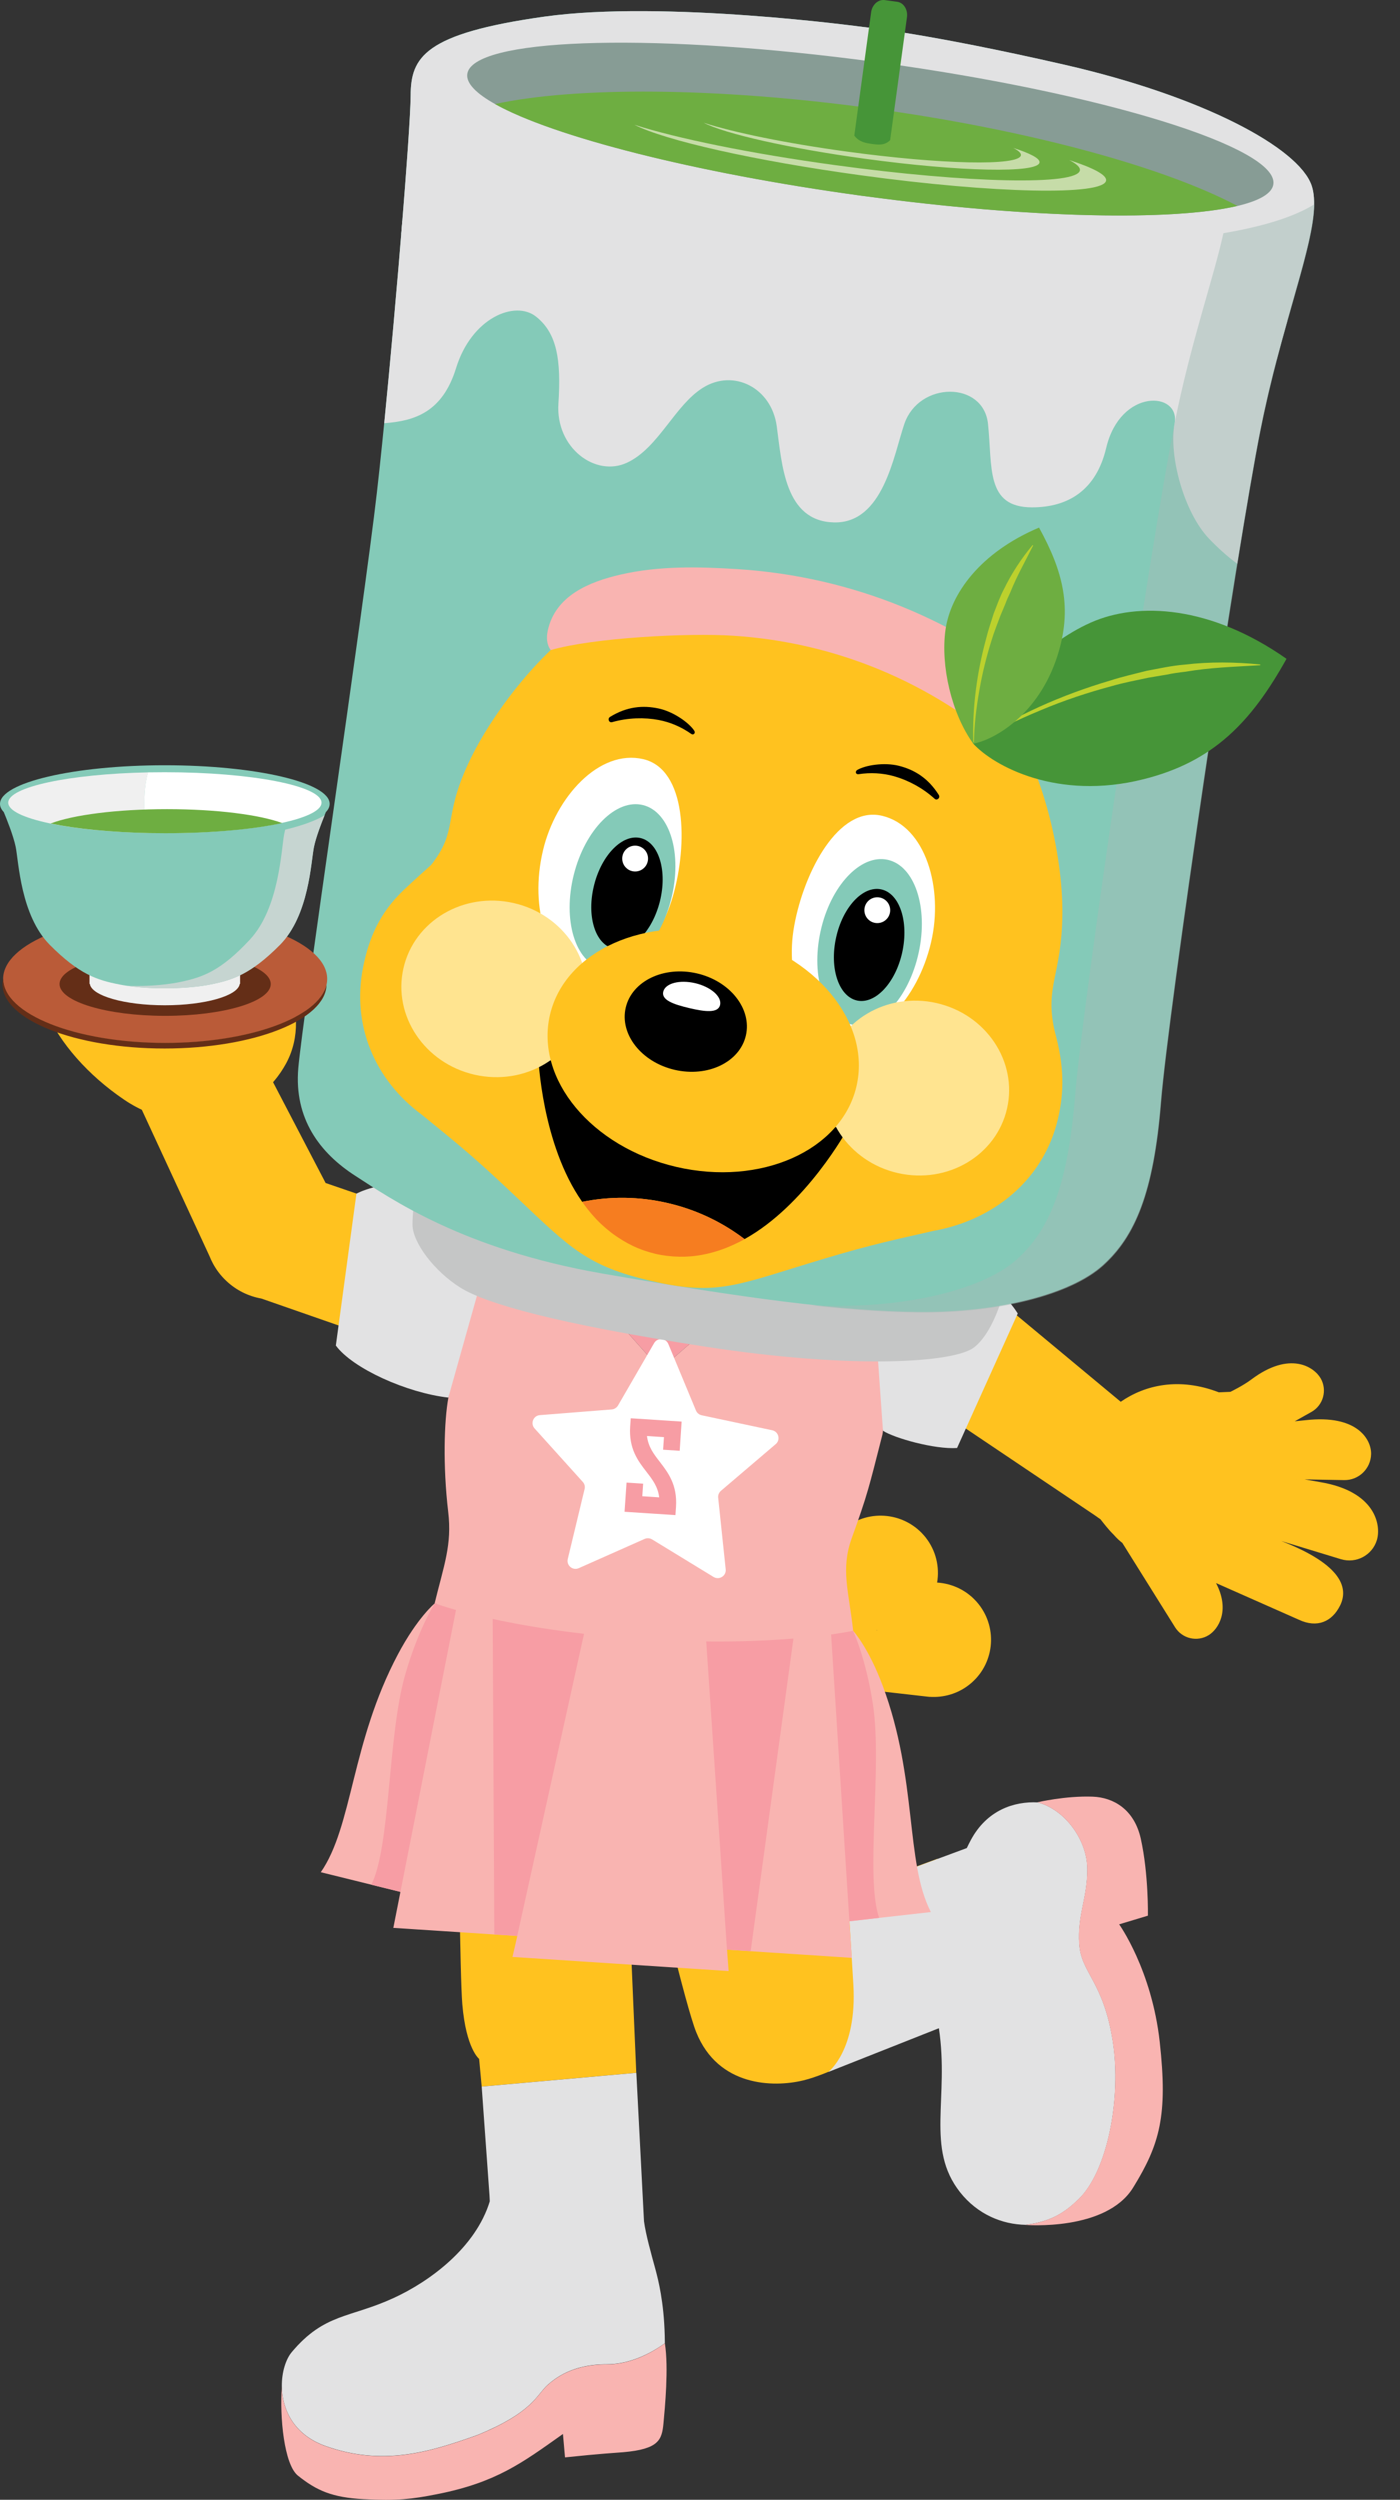 <?xml version="1.0" encoding="utf-8"?>
<!-- Generator: Adobe Illustrator 24.3.0, SVG Export Plug-In . SVG Version: 6.00 Build 0)  -->
<svg version="1.1" xmlns="http://www.w3.org/2000/svg" xmlns:xlink="http://www.w3.org/1999/xlink" x="0px" y="0px"
	 viewBox="0 0 197.26 352.04" style="enable-background:new 0 0 197.26 352.04;" xml:space="preserve">
<rect x="0" y="0" width="197.26" height="352.04" fill="#333333" stroke="none"/>
<style type="text/css">
	.st0{fill:#FFC21F;}
	.st1{fill:#E2E2E3;}
	.st2{fill:#F9B4B1;}
	.st3{fill:#F79DA4;}
	.st4{fill:#FBA233;}
	.st5{fill:#FFFFFF;}
	.st6{fill:#C5C6C6;}
	.st7{fill:#84CAB8;}
	.st8{fill:#879C95;}
	.st9{fill:#6EAE41;}
	.st10{fill:#C6DCA8;}
	.st11{fill:#469538;}
	.st12{opacity:0.5;fill:#A3BDB6;}
	.st13{fill:#F88C20;}
	.st14{fill:#BA5B38;}
	.st15{fill:#642E17;}
	.st16{fill:#F0F0F0;}
	.st17{fill:#C6D5D1;}
	.st18{fill:#F67D20;}
	.st19{fill:#FFE490;}
	.st20{fill:#BCD12D;}
	.st21{fill:#D3312B;}
	.st22{fill:url(#);}
	.st23{fill:#00172E;}
	.st24{fill:#FFB61F;}
	.st25{fill:#A8001B;}
	.st26{fill:#00A6E5;}
	.st27{fill-rule:evenodd;clip-rule:evenodd;fill:#FFFFFF;}
	.st28{fill:#C2C3C3;}
	.st29{fill:#F26020;}
	.st30{fill:none;}
	.st31{fill:#E68E33;}
	.st32{fill:#445A1B;}
	.st33{fill:#2D3E0C;}
	.st34{fill:#7A8561;}
	.st35{fill:#121F00;}
</style>
<g id="back">
</g>
<g id="character">
	<g>
		<g>
			<path class="st0" d="M137.88,225.9c-1.49-1.87-3.63-2.89-5.84-3.03c0.37-2.18-0.15-4.5-1.63-6.37c-2.78-3.49-7.87-4.08-11.37-1.3
				c-1.82,1.45-2.85,3.52-3.02,5.67l-2.06,16.16l16.49,1.88c0.12,0.02,0.24,0.03,0.37,0.04l0.19,0.02l-0.01-0.01
				c1.94,0.13,3.94-0.42,5.58-1.72C140.08,234.48,140.66,229.39,137.88,225.9z M123.52,229.58c0.02,0,0.04,0,0.06,0
				c0,0.02-0.01,0.04-0.01,0.06L123.52,229.58z"/>
			<g>
				<g>
					<g>
						<g>
							<path class="st0" d="M139.76,282.47l-7.66-20.71l-11.27,4.14l-0.35-2.94l-28.18,1.16c0,0,4.28,18.32,5.81,22.1
								c3.09,7.63,10.83,7.78,15.07,6.76c3.62-0.88,8.61-3.62,9.98-4.4L139.76,282.47z"/>
							<g>
								<path class="st1" d="M156.79,287.43c-1.34-8.48-4.44-9.53-4.72-13.65c-0.28-4.12,1.14-6.4,1.14-10.52
									c0-4.1-3.09-8.37-6.95-9.43c-3.38-0.18-7.21,1.09-9.47,5.3c-0.21,0.4-0.4,0.77-0.57,1.13l-16.79,6.22
									c0,0,0.26,3.78,0.81,13.03c0.54,9.24-3.54,12.29-3.54,12.29l15.59-6.17c1.48,9.88-1.89,16.89,2.97,23.08
									c2.49,3.16,5.96,4.55,9.26,4.61c3.64-0.48,5.47-1.71,7.44-3.59C156.05,305.8,158.05,295.47,156.79,287.43z"/>
								<path class="st2" d="M163.41,287.59c-1.12-10.18-5.72-16.59-5.72-16.59l4.05-1.22c0,0,0.11-5.81-1-10.83
									c-0.92-4.15-3.86-5.82-6.78-5.93c-3.85-0.14-7.78,0.79-7.78,0.79c0.02,0.01,0.04,0.01,0.06,0.02
									c3.86,1.06,6.95,5.32,6.95,9.43c0,4.12-1.42,6.4-1.14,10.52c0.28,4.12,3.39,5.18,4.72,13.65c1.27,8.04-0.74,18.37-4.84,22.3
									c-1.97,1.88-3.8,3.11-7.44,3.59c-0.02,0-0.03,0-0.05,0.01c0,0,11.4,0.95,15.22-5.26
									C163.43,301.96,164.55,297.92,163.41,287.59z"/>
							</g>
						</g>
						<g>
							<path class="st0" d="M67.87,293.85l-0.36-3.9c0,0-1.84-1.41-2.37-7.7c-0.34-4.05-0.52-25.61-0.52-25.61l23.51-0.24
								l1.52,35.51L67.87,293.85z"/>
							<g>
								<path class="st1" d="M93.66,328.87c-0.12-4.67-0.9-7.79-1.33-9.36c-0.57-2.09-1.35-4.86-1.59-6.69l-1.08-20.91l-21.79,1.94
									l1.1,15.31c0.02,0.28,0.03,0.56,0.04,0.85c-1.98,6.48-8.38,11.24-13.54,13.61c-6.19,2.85-9.73,2.12-14.36,7.62
									c-0.83,0.99-1.42,2.81-1.4,4.82c0.04,3.16,1.6,6.79,6.17,8.41c7.95,2.82,14.42,0.94,21.29-1.52
									c0.07-0.03,0.14-0.05,0.21-0.08c7.71-3.18,8.18-5.56,9.78-7.01c0.3-0.27,0.62-0.52,0.93-0.75c2.37-1.71,5.05-2.16,7.46-2.16
									c2.53,0,5.41-0.99,8.13-2.96C93.68,329.64,93.67,329.26,93.66,328.87z"/>
								<polygon class="st2" points="93.68,330 93.68,330 93.68,330 								"/>
								<polygon class="st2" points="93.68,330.01 93.68,330 93.68,330 								"/>
								<path class="st2" d="M93.68,330C93.68,330,93.68,330,93.68,330C93.68,330.01,93.68,330,93.68,330
									C93.68,330,93.68,330,93.68,330c-2.72,1.98-5.6,2.97-8.13,2.97c-2.4,0-5.09,0.45-7.46,2.16c-0.32,0.23-0.63,0.48-0.93,0.75
									c-1.61,1.45-2.07,3.83-9.78,7.01c-0.07,0.03-0.14,0.05-0.21,0.08c-6.87,2.46-13.33,4.34-21.29,1.52
									c-4.57-1.62-6.13-5.25-6.17-8.41c0,0,0,0,0-0.01c-0.32,4.31,0.32,11.01,2.27,12.57c2.64,2.11,4.82,3.07,9.23,3.31
									c4.66,0.26,6.87-0.01,10.32-0.69c8.39-1.65,12.03-4.41,17.79-8.49l0.29,3.3c5.06-0.54,7.3-0.65,8.21-0.73
									c5-0.44,5.44-1.73,5.66-4.04C93.69,339.06,94.23,333.46,93.68,330z"/>
							</g>
						</g>
					</g>
					<g>
						<path class="st2" d="M119.68,270.56l11.48-1.29c-3.63-7.02-1.85-18.61-6.77-31.83c-2.05-5.5-4.2-7.8-4.2-7.8l-3.09,0.49
							l-52.85-3.45l-3-0.88c0,0-2.44,2-5.19,7.19c-6.6,12.46-6.35,24.18-10.86,30.67l11.22,2.77l-1,5.07l17.47,1.14l-0.68,2.95
							l30.45,1.99l-0.22-3.01l17.58,1.15L119.68,270.56z"/>
						<g>
							<path class="st3" d="M123.87,270.09c-1.99-5.75,0.46-21.12-0.86-29.97c-1-6.63-2.82-10.47-2.82-10.47l-3.09,0.49l2.58,40.43
								L123.87,270.09z"/>
							<polygon class="st3" points="99.31,228.22 102.43,274.56 105.77,274.78 112.03,229.05 							"/>
							<path class="st3" d="M52.32,265.42l4.1,1.01l7.84-39.75l-3-0.88c0,0-2.31,3.57-4.16,10.02
								C54.61,244.42,55.05,259.98,52.32,265.42z"/>
							<polygon class="st3" points="69.41,226.27 69.65,272.42 72.88,272.63 82.94,227.15 							"/>
						</g>
					</g>
				</g>
				<g>
					<g>
						<path class="st0" d="M45.88,166.6l-11.22-21.51c0.19-0.88-20.52,9.51-15.09,10.3l9.95,21.51c0.13,0.33,0.28,0.65,0.45,0.97
							l0.01,0.02l0,0c0.48,0.91,1.12,1.76,1.91,2.5c1.42,1.34,3.14,2.16,4.93,2.48l0,0l32.38,11.28l9.47-16.28L45.88,166.6z
							 M8.72,124.33c0,0-0.02-0.01-0.02-0.01L8.72,124.33z"/>
						<path class="st4" d="M28.06,128.36c0,0-4.63,5.78-3.33,10.51c1.3,4.73,2.16,7.17,2.16,7.17s-4.17,4.21-5.91,2.05
							c-2.5-3.09-5.15-4.76-8.65-6.37c-1.47-0.68-2.58-3.09,0.43-5.47c3.74-2.95,5.05-7.05,7.72-9.07
							C23.12,125.18,25.96,125.54,28.06,128.36z"/>
					</g>
					<path class="st0" d="M185.99,208.72c-0.64-0.11-1.38-0.24-2.17-0.38l5.56,0.1c2.07,0.04,3.77-1.61,3.81-3.67
						c0.04-2.06-1.97-5.59-9.21-4.77c-0.32,0.04-0.9,0.09-1.55,0.16l2.35-1.32c1.66-0.93,2.25-3.04,1.32-4.7
						c-0.94-1.66-4.37-3.92-9.76,0.11c-1.22,0.92-2.98,1.76-2.98,1.76l0,0l-1.62,0.07c-5.57-2.15-10.39-1.05-13.83,1.33l0,0
						l-15.93-13.24l-6.52-6.21l-13.08,14.01l32.03,21.53c0.21,0.16,0.42,0.31,0.64,0.45c0.47,0.6,1.22,1.56,1.84,2.15
						c0.47,0.55,0.91,0.93,1.25,1.19c0,0,0,0,0,0l7.43,11.88c1.01,1.61,3.13,2.1,4.74,1.1c1.35-0.84,3.05-3.45,1.03-7.33l11.66,5.16
						c2.6,1.22,4.69,0.27,5.81-1.98c1.18-2.35,0.47-5.7-8.28-9.1l8.41,2.56c2.14,0.65,4.41-0.55,5.06-2.69
						C194.64,214.75,193.78,210.01,185.99,208.72z M182.66,208.32l0.02,0l-0.02,0.01C182.66,208.32,182.66,208.32,182.66,208.32z"/>
					<g>
						<g>
							<g>
								<polygon class="st4" points="76.96,168.85 93.21,190.05 112.01,171.22 								"/>
								<path class="st3" d="M71.97,169.15l21.06,23.7l23.99-20.75l-5-0.88l-18.47,13.86l-16.58-16.24L71.97,169.15z"/>
								<path class="st2" d="M93.03,192.85l-21.06-23.7c-4.35,0.26-4.07,0.4-7.75,1.41c0,0-0.66,24.18-1.04,26.25
									c-0.61,3.35-0.79,9.6-0.03,16.09c0.55,4.66-0.59,7.49-1.91,12.89c0,0,10.07,3.77,29.18,5.02s29.79-1.16,29.79-1.16
									c-0.6-5.53-1.79-8.62-0.2-13.03c2.27-6.29,2.4-7.06,4.32-14.57c0.52-2.05,0.18-27.54,0.18-27.54
									c-3.51-1.48-3.22-1.58-7.5-2.41L93.03,192.85"/>
							</g>
							<g>
								<path class="st5" d="M94.17,189.28l3.89,9.36c0.14,0.34,0.44,0.59,0.81,0.67l9.93,2.11c0.91,0.19,1.21,1.35,0.5,1.95
									l-7.72,6.58c-0.28,0.24-0.43,0.6-0.39,0.97l1.06,10.08c0.1,0.93-0.91,1.56-1.71,1.08l-8.66-5.29
									c-0.32-0.19-0.71-0.22-1.05-0.07l-9.28,4.12c-0.85,0.38-1.77-0.38-1.55-1.29l2.37-9.85c0.09-0.36-0.01-0.74-0.26-1.01
									l-6.79-7.53c-0.62-0.69-0.18-1.8,0.75-1.87l10.12-0.8c0.37-0.03,0.7-0.24,0.89-0.56l5.08-8.77
									C92.62,188.34,93.82,188.42,94.17,189.28z"/>
								<path class="st3" d="M88.79,200.9c-0.21,3.14,1.13,4.87,2.31,6.39c0.85,1.1,1.6,2.08,1.78,3.58l-2.38-0.16l0.12-1.77
									l-2.34-0.15L88,212.9l7.17,0.47l0.08-1.17c0.2-3.1-1.12-4.82-2.29-6.34c-0.86-1.11-1.62-2.1-1.8-3.63l2.39,0.16l-0.12,1.77
									l2.34,0.15l0.27-4.11l-7.17-0.47L88.79,200.9z"/>
							</g>
						</g>
						<g>
							<path class="st1" d="M134.85,203.92c-3.18,0.21-8.86-1.4-10.44-2.43l-1.96-27.86c3.44-0.89,8.64,0.7,12.66,3.47
								c6.26,4.32,8.29,7.88,8.29,7.88L134.85,203.92z"/>
						</g>
						<g>
							<path class="st1" d="M47.32,189.49c2.36,3.22,9.98,6.66,15.85,7.33l7.76-27.6c-2.41-1.87-5.11-2.91-10.03-2.91
								c-7.74,0-10.68,1.8-10.68,1.8L47.32,189.49z"/>
						</g>
					</g>
				</g>
			</g>
		</g>
		<g>
			<path class="st6" d="M59.12,162.51c0,0-1.02,7.43-1,9.96c0.02,2.53,3.07,6.55,6.72,8.85c3.65,2.3,13.72,5.12,34.55,8.33
				c20.83,3.21,35.01,2.26,37.83,0.12s4.75-8.36,4.88-11.95c0.13-3.59-0.88-4.09-0.88-4.09L59.12,162.51z"/>
			<path class="st7" d="M121.54,3.79c0,0-27.95-3.82-44.86-1.45c-16.91,2.38-18.8,5.72-18.82,11.12c-0.02,5.4-2.89,39.61-4.76,55.94
				c-1.87,16.32-10.46,73.9-11.07,81.03c-0.61,7.13,3.05,11.95,8.02,15.15c4.97,3.2,15.16,10.36,34.88,13.78
				c19.71,3.41,33.52,5.3,44.68,5.39c11.16,0.08,21.25-2.5,25.77-6.57c4.52-4.07,7.16-10.2,8.19-23.03
				c1.03-12.83,10.59-77.49,14.02-94.68c3.43-17.19,9.02-29.05,7.22-34.34c-1.8-5.29-15.23-12.53-34.8-17.01
				C130.43,4.65,121.54,3.79,121.54,3.79z"/>
			<path class="st1" d="M117.5,52.13c22.92,3.13,44.49,3.92,62.39-1.51c3.11-11.9,6.35-20.28,4.92-24.49
				c-1.8-5.29-15.23-12.53-34.8-17.01c-19.57-4.48-28.47-5.33-28.47-5.33S93.59-0.03,76.68,2.35c-16.91,2.38-18.8,5.72-18.82,11.12
				c-0.01,2.34-0.55,10.11-1.32,19.48C72.53,43.51,93.79,48.89,117.5,52.13z"/>
			<g>
				<path class="st8" d="M123.92,8.8c-1.13-0.15-2.25-0.3-3.37-0.44c-29.84-3.78-54.02-2.93-54.71,2.06
					c-0.71,5.18,24.14,12.85,55.51,17.14c0.16,0.02,0.32,0.04,0.48,0.06c31.15,4.21,56.89,3.47,57.59-1.68
					C180.13,20.76,155.28,13.09,123.92,8.8z"/>
				<path class="st9" d="M122.86,15.26c-22.1-3.02-41.82-3.05-53.11-0.61c8.12,4.55,28.02,9.69,51.6,12.91
					c0.16,0.02,0.32,0.04,0.48,0.06c23.23,3.14,43.44,3.53,52.52,1.38C164.17,23.59,145.08,18.29,122.86,15.26z"/>
				<path class="st10" d="M142.77,20.83c0.73,0.38,1.12,0.73,1.08,1.03c-0.21,1.54-11.22,1.31-24.58-0.52
					c-8.51-1.16-15.9-2.69-20.12-4.05c3,1.55,11.99,3.6,22.74,5.07c13.37,1.83,24.37,2.06,24.58,0.52
					C146.55,22.32,145.17,21.6,142.77,20.83z"/>
				<path class="st10" d="M150.65,22.54c1.03,0.53,1.57,1.02,1.51,1.44c-0.3,2.16-15.75,1.84-34.52-0.73
					c-11.95-1.63-22.34-3.78-28.25-5.68c4.22,2.18,16.84,5.06,31.94,7.12c18.77,2.57,34.23,2.89,34.52,0.73
					C155.96,24.64,154.02,23.63,150.65,22.54z"/>
				<path class="st11" d="M120.37,19.1c0.7,0.93,1.7,1.06,2.41,1.16c1,0.14,1.86,0.25,2.64-0.52l2.37-17.31
					c0.15-1.08-0.47-2.06-1.38-2.18l-1.76-0.24c-0.91-0.12-1.77,0.65-1.91,1.73L120.37,19.1z"/>
			</g>
			<path class="st1" d="M95.16,39.37L56.69,31.1c-0.72,8.91-1.67,19.58-2.55,28.5c4.27-0.31,8.2-1.54,10.12-7.76
				c2.19-7.1,8.31-9.6,11.27-7.25c2.96,2.35,3.55,6.07,3.15,12.28c-0.39,6.22,5.23,10.36,9.67,8.29c4.44-2.07,6.71-8.08,10.7-10.56
				c4.32-2.69,9.64,0,10.39,5.4c0.74,5.36,1.1,13.4,8.06,13.57c6.96,0.17,8.42-9.5,9.93-13.89c2.06-5.99,11.13-6.05,11.78,0.01
				c0.64,6.06-0.37,11.76,6.2,11.76c5.11,0,9.05-2.43,10.45-8.36c2.01-8.49,10.49-7.97,9.64-3.45c-0.85,4.52,1.31,12.52,4.86,16.23
				c1.15,1.2,2.55,2.49,3.96,3.52c1.31-8.08,2.46-14.84,3.28-18.91c1.14-5.71,2.51-10.82,3.78-15.31L95.16,39.37z"/>
			<path class="st12" d="M172.38,32.84c-1.39,6.35-4.61,15.4-6.88,26.79c-3.43,17.19-12.99,81.85-14.02,94.68
				c-1.03,12.83-3.67,18.96-8.19,23.03c-4.52,4.07-14.61,6.65-25.77,6.57c-1.08-0.01-2.19-0.03-3.32-0.08
				c5.76,0.63,10.83,0.98,15.45,1.01c11.16,0.08,21.25-2.5,25.77-6.57c4.52-4.07,7.16-10.2,8.19-23.03
				c1.03-12.83,10.59-77.49,14.02-94.68c2.96-14.83,7.52-25.69,7.56-31.79C182.37,30.53,177.98,31.9,172.38,32.84z"/>
		</g>
		<g>
			<path class="st0" d="M10.48,127.05c5.08-3.18,12.8-3.17,19.78,0.58c9.4,5.04,13.91,14.92,10.08,22.08
				c-3.84,7.16-13.89,11.21-22.83,5.17c-5.09-3.44-9.13-8.02-11.1-12.63c-0.16-0.31-0.32-0.63-0.48-0.96
				c-2.02-4.24,2.89-13.2,4.53-14.23L10.48,127.05z"/>
		</g>
		<g>
			<g>
				<ellipse class="st14" cx="23.27" cy="137.86" rx="22.83" ry="9.05"/>
				<path class="st15" d="M23.28,146.87c-12.61,0-22.83-4.05-22.83-9.05c0-0.02,0-0.04,0-0.06c-0.07,0.28-0.1,0.56-0.1,0.85
					c0,5,10.22,9.05,22.83,9.05c12.55,0,22.74-4.02,22.83-8.99C44.93,143.27,35.17,146.87,23.28,146.87z"/>
				<path class="st15" d="M38.15,138.58c0,2.48-6.66,4.48-14.88,4.48c-8.22,0-14.88-2.01-14.88-4.48c0-2.47,6.66-4.48,14.88-4.48
					C31.49,134.1,38.15,136.1,38.15,138.58z"/>
			</g>
			<g>
				<g>
					<path class="st16" d="M33.85,134.67H12.61v3.89h0.05c0.23,1.67,4.87,3.01,10.56,3.01s10.33-1.34,10.56-3.01h0.05V134.67z"/>
					<path class="st7" d="M46.45,113.21c0-3.01-10.4-5.44-23.23-5.44C10.4,107.77,0,110.21,0,113.21c0,0.4,0.18,0.78,0.53,1.15
						c0.39,0.94,1.35,3.3,1.68,4.91c0.42,2.04,0.68,9.64,4.81,13.8c4.14,4.16,6.67,4.96,9.79,5.57c2.72,0.54,5.69,0.54,6.41,0.53
						c0.73,0.01,3.7,0,6.41-0.53c3.12-0.62,5.66-1.42,9.79-5.57c4.14-4.16,4.39-11.77,4.81-13.8c0.33-1.6,1.29-3.97,1.69-4.91
						C46.27,114,46.45,113.61,46.45,113.21z"/>
					<path class="st16" d="M20.66,116.39c-0.04-0.21,0.04-0.46,0-0.67c-0.13-0.42-0.29-0.76-0.29-1.18c-0.09-1.9-0.01-3.9,0.49-5.77
						c-11.08,0.23-19.7,2.05-19.7,4.27c0,2.23,8.72,4.06,19.89,4.27c-0.01-0.08-0.02-0.17-0.04-0.25
						C20.91,116.81,20.75,116.64,20.66,116.39z"/>
					<path class="st5" d="M45.3,113.04c0-2.37-9.88-4.29-22.08-4.29c-0.8,0-1.59,0.01-2.37,0.02c-0.5,1.87-0.57,3.87-0.49,5.77
						c0,0.42,0.17,0.76,0.29,1.18c0.04,0.21-0.04,0.46,0,0.67c0.08,0.25,0.25,0.42,0.34,0.67c0.02,0.08,0.03,0.16,0.04,0.25
						c0.72,0.01,1.45,0.02,2.19,0.02C35.42,117.33,45.3,115.41,45.3,113.04z"/>
					<path class="st17" d="M40.18,116.84c-0.05,0.22-0.1,0.44-0.14,0.64c-0.42,2.18-0.68,10.35-4.81,14.82
						c-4.14,4.46-6.67,5.32-9.79,5.98c-2.72,0.58-5.69,0.58-6.41,0.57c-0.21,0-0.6,0-1.11-0.01c2.37,0.35,4.68,0.35,5.31,0.34
						c0.73,0.01,3.7,0,6.41-0.53c3.12-0.62,5.66-1.42,9.79-5.57c4.14-4.16,4.39-11.77,4.81-13.8c0.29-1.39,1.05-3.36,1.5-4.47
						C44.47,115.58,42.56,116.27,40.18,116.84z"/>
				</g>
				<path class="st9" d="M23.54,113.95c-7.11,0-13.28,0.82-16.4,2.02c3.56,0.74,8.47,1.24,13.96,1.35c0.72,0.01,1.45,0.02,2.19,0.02
					c6.55,0,12.43-0.55,16.47-1.43C36.59,114.74,30.52,113.95,23.54,113.95z"/>
			</g>
		</g>
		<g>
			<path class="st0" d="M148.21,143.17c-0.07-0.49-0.18-0.98-0.34-1.45c-0.71-2.2-2.65-9.02-1.73-15.93
				c1.12-8.39,0.86-10.93,0.29-14.87c-0.35-2.42-2.89-6.68-4.81-9.6l0.57-0.31l-11.88-6.16c-0.53-0.28-1.03-0.61-1.49-0.99
				c-2.45-2.03-11.97-8.4-25.18-9.67c-3.5-0.34-7.87-0.7-11.36-0.2c-3.07,0.44-6.01,2.99-8.73,5.83
				c-5.98,6.25-9.89,14.11-13.59,21.83c-1.76,3.67-5.33,6.64-8.29,9.33c-1.61,1.46-3.24,2.88-4.81,4.38
				c-3.38,3.22-4.88,6.75-5.7,10.85c-1.63,8.18,1.66,15.9,8.26,20.76c5.52,4.49,7.65,6.21,13.65,11.91
				c7.33,6.95,9.78,9.43,18.53,11.48c8.74,2.05,11.71,0.84,21.37-2.14c8.35-2.58,11.17-3.21,18.51-4.87
				c8.53-1.51,15.57-7.2,17.58-15.77c0.87-3.69,0.95-7.43-0.5-12.5C148.43,144.59,148.31,143.96,148.21,143.17z"/>
			<path class="st0" d="M91.6,87.14c0,0,1.95-4.85-5.84-1.41s-16.23,14.09-19.82,21.88s-1.3,9.18-5.18,14.19
				c-3.89,5.01,0.87,5.91,0.87,5.91L82,104.58L91.6,87.14z"/>
			<path class="st0" d="M135.3,99.27c0,0,0.33-5.22,5.88,1.24c5.55,6.45,8.61,19.69,8.51,28.27c-0.1,8.58-2.48,10.09-1.12,16.29
				c1.36,6.2-3.62,3.71-3.62,3.71l-8.47-29.64L135.3,99.27z"/>
		</g>
		<g>
			<g>
				<path d="M85.97,100.95c-0.43,0.26-0.16,0.87,0.27,0.75c2.25-0.64,4.59-0.68,6.55-0.31c1.65,0.31,3.21,0.98,4.61,1.97
					c0.3,0.21,0.65-0.11,0.42-0.46c-0.72-1.09-2.87-2.66-5-3.12C90.57,99.29,88.33,99.51,85.97,100.95z"/>
				<path d="M132.27,111.94c0.27,0.42-0.25,0.85-0.58,0.55c-1.73-1.57-3.81-2.64-5.73-3.18c-1.62-0.45-3.32-0.54-5-0.28
					c-0.37,0.06-0.53-0.38-0.17-0.6c1.13-0.66,3.76-1.11,5.87-0.58C128.88,108.41,130.79,109.6,132.27,111.94z"/>
			</g>
			<g>
				<g>
					<g>
						<path class="st5" d="M111.91,130.35c-0.69,3.79-0.31,7.41,0.86,10.21s3.13,4.76,5.61,5.23c4.95,0.94,10.89-4.81,12.82-13.14
							c1.74-7.5-0.73-16.32-6.94-17.77C118.14,113.45,113.29,122.77,111.91,130.35z"/>
						<g>
							<path class="st7" d="M115.61,131.18c-0.7,3.2-0.56,6.27,0.24,8.64s2.24,4.04,4.15,4.46c3.82,0.83,8.04-3.69,9.44-10.1
								c1.4-6.41-0.57-12.27-4.38-13.1S117,124.77,115.61,131.18z"/>
							<path d="M117.8,132.06c-0.47,2.16-0.38,4.23,0.16,5.83c0.54,1.6,1.51,2.73,2.8,3.01c2.57,0.56,5.43-2.49,6.37-6.81
								s-0.38-8.28-2.96-8.84C121.59,124.69,118.74,127.74,117.8,132.06z"/>
							<ellipse class="st5" cx="123.61" cy="128.18" rx="1.82" ry="1.82"/>
						</g>
					</g>
					<g>
						<path class="st5" d="M94.8,126.26c-1.07,3.7-3.02,6.78-5.31,8.76c-2.29,1.98-4.92,2.87-7.35,2.19
							c-4.86-1.35-7.61-9.14-5.63-17.46c1.78-7.5,7.92-14.29,14.13-12.84C96.75,108.35,96.94,118.86,94.8,126.26z"/>
						<g>
							<path class="st7" d="M94.57,126.62c-0.8,3.18-2.29,5.87-4.06,7.64c-1.77,1.77-3.81,2.63-5.7,2.15
								c-3.79-0.95-5.56-6.88-3.96-13.24c1.6-6.36,5.97-10.74,9.76-9.79C94.41,114.34,96.18,120.26,94.57,126.62z"/>
							<path d="M92.97,126.97c-0.54,2.14-1.55,3.96-2.74,5.15c-1.19,1.2-2.57,1.77-3.85,1.45c-2.56-0.64-3.75-4.64-2.67-8.93
								s4.03-7.25,6.58-6.61C92.86,118.68,94.05,122.68,92.97,126.97z"/>
							<ellipse class="st5" cx="89.49" cy="120.91" rx="1.82" ry="1.82"/>
						</g>
					</g>
				</g>
				<g>
					<path d="M119.38,159.06l-21.89-4.56l-21.64-5.62c0,0,0.46,12.24,6.18,20.37c3.89-0.79,8.01-0.78,12.13,0.19
						c4.03,0.94,7.65,2.71,10.75,5.06C113.57,169.71,119.38,159.06,119.38,159.06z"/>
					<path class="st18" d="M82.03,169.25c0.5,0.71,1.04,1.4,1.62,2.05c0.01,0.01,0.03,0.03,0.04,0.04c0.42,0.47,0.87,0.92,1.34,1.34
						c0.02,0.01,0.03,0.03,0.05,0.04c0.1,0.09,0.21,0.19,0.32,0.28c0.08,0.07,0.16,0.14,0.24,0.2c0.1,0.08,0.2,0.16,0.3,0.24
						c0.1,0.08,0.19,0.15,0.29,0.23c0.09,0.07,0.19,0.14,0.29,0.21c0.11,0.08,0.22,0.16,0.33,0.23c0.09,0.06,0.18,0.12,0.27,0.18
						c0.13,0.09,0.27,0.17,0.41,0.26c0.07,0.05,0.14,0.09,0.22,0.14c0.21,0.13,0.42,0.25,0.64,0.37c0.06,0.03,0.11,0.06,0.17,0.09
						c0.17,0.09,0.34,0.17,0.51,0.26c0.08,0.04,0.17,0.08,0.25,0.12c0.15,0.07,0.3,0.14,0.45,0.2c0.09,0.04,0.18,0.08,0.28,0.11
						c0.15,0.06,0.31,0.12,0.46,0.18c0.09,0.03,0.19,0.07,0.28,0.1c0.17,0.06,0.34,0.11,0.51,0.16c0.08,0.02,0.16,0.05,0.25,0.08
						c0.26,0.07,0.52,0.14,0.78,0.21c0.27,0.06,0.53,0.12,0.8,0.16c0.08,0.02,0.17,0.03,0.25,0.04c0.18,0.03,0.36,0.06,0.54,0.08
						c0.1,0.01,0.19,0.02,0.29,0.03c0.17,0.02,0.34,0.04,0.51,0.05c0.09,0.01,0.19,0.02,0.28,0.02c0.18,0.01,0.36,0.02,0.54,0.02
						c0.08,0,0.16,0.01,0.24,0.01c0.51,0.01,1.02-0.01,1.52-0.05c0.08-0.01,0.17-0.02,0.25-0.02c0.17-0.02,0.33-0.03,0.5-0.06
						c0.1-0.01,0.19-0.03,0.29-0.04c0.15-0.02,0.3-0.05,0.45-0.07c0.1-0.02,0.2-0.04,0.3-0.06c0.15-0.03,0.29-0.06,0.44-0.09
						c0.1-0.02,0.2-0.04,0.3-0.07c0.16-0.04,0.31-0.08,0.47-0.12c0.18-0.05,0.36-0.1,0.53-0.15c0.12-0.04,0.24-0.07,0.36-0.11
						c0.14-0.04,0.27-0.09,0.41-0.14c0.09-0.03,0.17-0.06,0.26-0.09c0.15-0.05,0.3-0.11,0.45-0.17c0.06-0.03,0.13-0.05,0.19-0.08
						c0.17-0.07,0.33-0.13,0.49-0.21c0.03-0.01,0.05-0.02,0.08-0.03c0.63-0.28,1.25-0.58,1.85-0.91c-3.09-2.35-6.71-4.12-10.75-5.06
						C90.04,168.47,85.92,168.46,82.03,169.25z"/>
				</g>
				<g>
					<g>
						
							<ellipse transform="matrix(0.221 -0.975 0.975 0.221 -48.648 245.414)" class="st19" cx="129.26" cy="153.15" rx="12.28" ry="12.98"/>
						
							<ellipse transform="matrix(0.221 -0.975 0.975 0.221 -81.489 176.417)" class="st19" cx="69.66" cy="139.2" rx="12.4" ry="13.11"/>
					</g>
					<g>
						
							<ellipse transform="matrix(0.227 -0.974 0.974 0.227 -67.475 210.85)" class="st0" cx="99.05" cy="147.92" rx="16.81" ry="22.17"/>
						<g>
							<ellipse transform="matrix(0.226 -0.974 0.974 0.226 -65.387 205.504)" cx="96.67" cy="143.91" rx="6.97" ry="8.69"/>
							<path class="st5" d="M101.46,141.53c-0.28,1.18-2.12,0.96-4.33,0.44s-3.96-1.13-3.68-2.31s2.29-1.72,4.51-1.2
								C100.16,138.98,101.73,140.35,101.46,141.53z"/>
						</g>
					</g>
				</g>
			</g>
		</g>
		<g>
			<path class="st2" d="M103.95,80.15c-5.51-0.35-11.1-0.48-16.52,0.77c-4.39,1.01-9.18,2.95-10.25,7.88
				c-0.2,0.93-0.18,1.96,0.42,2.75c5.96-1.74,19.31-2.44,25.73-2.02c14.62,0.94,27.8,6.68,38.11,15.57l5.26-7.87
				C135.03,87.47,120.27,81.2,103.95,80.15z"/>
		</g>
		<g>
			<g>
				<g>
					<path class="st11" d="M181.27,92.78c-10.64-7.47-20.89-8.09-27.61-5.09c-6.71,3-13.74,10.06-16.57,17
						c2.92,3.21,11.92,8.09,24.02,5.05C171,107.27,176.31,101.67,181.27,92.78z"/>
				</g>
				<path class="st20" d="M137.07,104.65c2.97-1.95,6.12-3.62,9.35-5.1c3.24-1.47,6.59-2.7,10.01-3.71c1.7-0.55,3.44-0.94,5.17-1.38
					c1.75-0.32,3.5-0.72,5.29-0.86c3.55-0.42,7.14-0.38,10.68-0.02l0,0.1c-3.55,0.22-7.07,0.32-10.55,0.92
					c-0.87,0.1-1.75,0.22-2.61,0.4l-2.6,0.44c-1.72,0.37-3.46,0.69-5.15,1.18c-3.41,0.91-6.77,2.03-10.02,3.4
					c-3.27,1.35-6.47,2.89-9.49,4.72L137.07,104.65z"/>
			</g>
			<g>
				<g>
					<path class="st9" d="M146.4,74.3c-8.32,3.52-12.47,9.34-13.18,14.4c-0.71,5.06,0.86,11.81,3.91,16.03
						c2.97-0.54,9.17-4.05,11.84-12.3C151.15,85.69,149.81,80.5,146.4,74.3z"/>
				</g>
				<path class="st20" d="M137.13,104.52c-0.14-4.91,0.52-9.83,1.82-14.59c0.29-1.2,0.7-2.37,1.07-3.55
					c0.45-1.15,0.86-2.32,1.44-3.42c1.08-2.22,2.45-4.31,4.03-6.2l0.08,0.06c-1.1,2.21-2.3,4.3-3.2,6.56
					c-0.26,0.55-0.51,1.1-0.72,1.67l-0.7,1.67c-0.42,1.14-0.88,2.26-1.23,3.43c-0.73,2.31-1.32,4.68-1.73,7.09
					c-0.43,2.4-0.71,4.83-0.76,7.27L137.13,104.52z"/>
			</g>
		</g>
	</g>
</g>
</svg>
